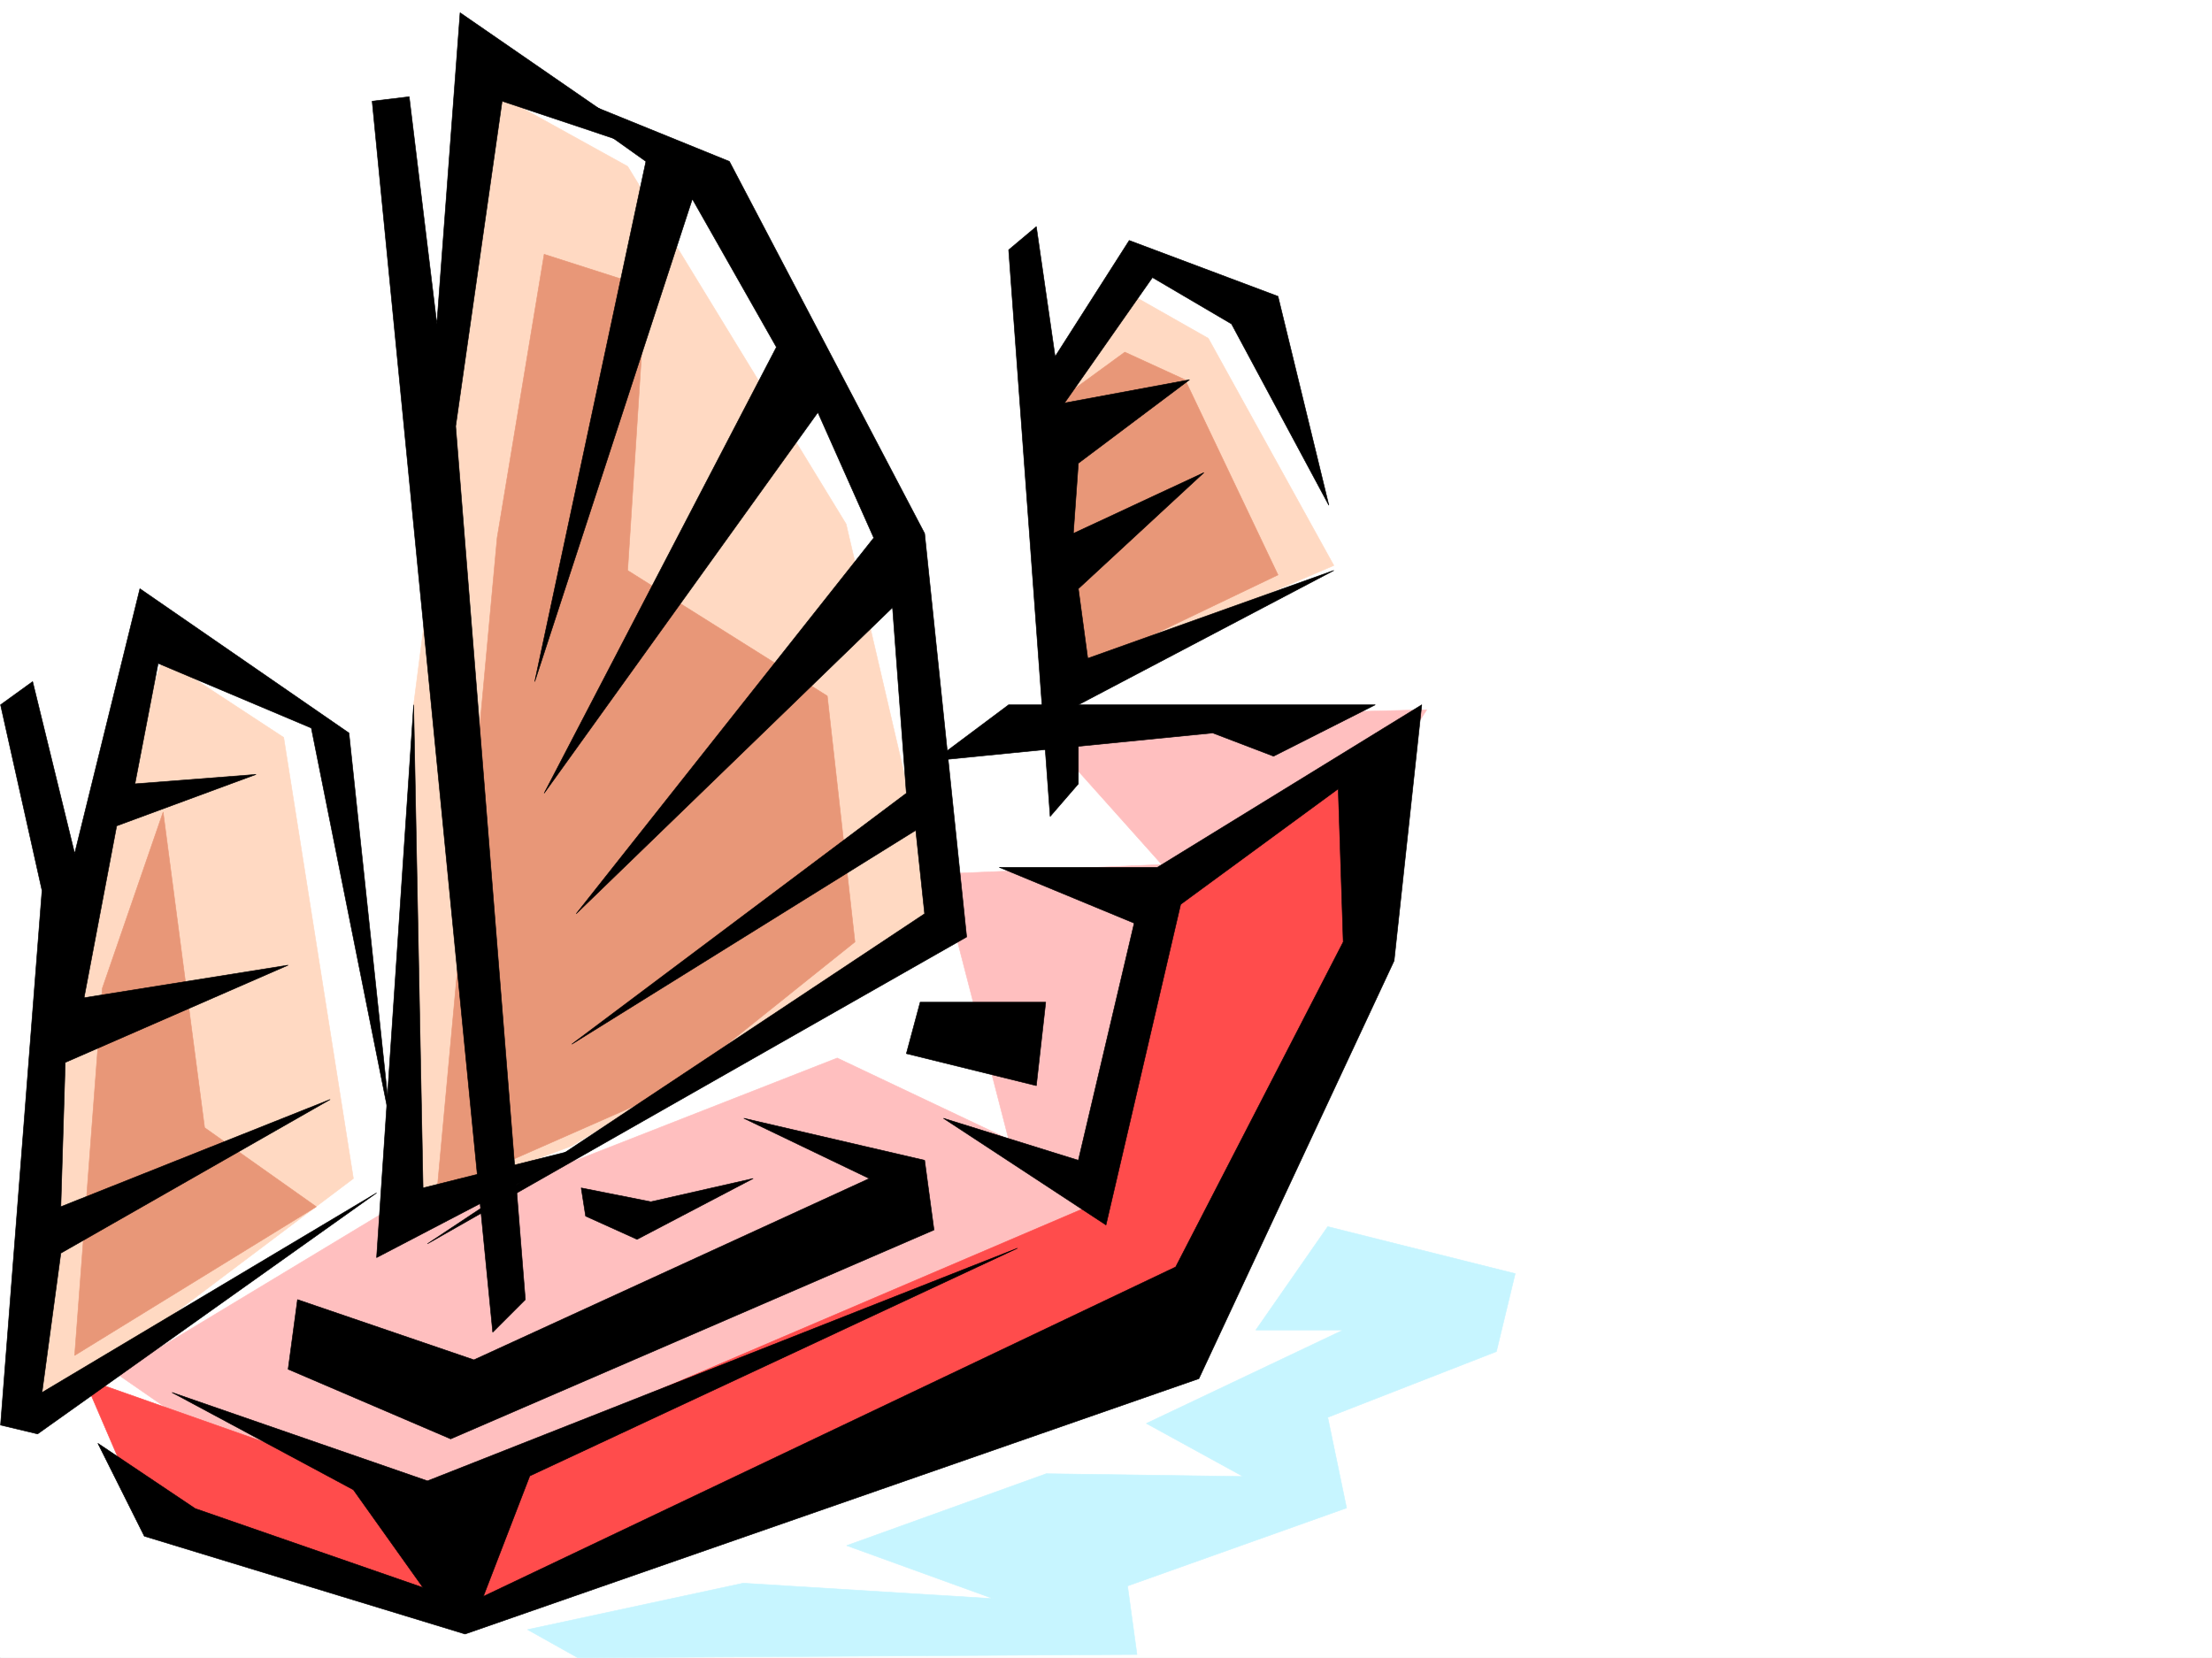 <svg xmlns="http://www.w3.org/2000/svg" width="2997.016" height="2246.668"><rect width="100%" height="100%" fill="#333333" stroke="none"/><defs><clipPath id="a"><path d="M0 0h2997v2244.137H0Zm0 0"/></clipPath></defs><path fill="#fff" d="M0 2246.297h2997.016V0H0Zm0 0"/><g clip-path="url(#a)" transform="translate(0 2.16)"><path fill="#fff" fill-rule="evenodd" stroke="#fff" stroke-linecap="square" stroke-linejoin="bevel" stroke-miterlimit="10" stroke-width=".743" d="M.742 2244.137h2995.531V-2.16H.743Zm0 0"/></g><path fill="#fff" fill-rule="evenodd" stroke="#fff" stroke-linecap="square" stroke-linejoin="bevel" stroke-miterlimit="10" stroke-width=".743" d="m1553.207 883.816 262.246-110.105-92.902-351.274-156.598-68.152L1425.82 510.84l8.993 351.277zm0 0"/><path fill="#fff" fill-rule="evenodd" stroke="#fff" stroke-linecap="square" stroke-linejoin="bevel" stroke-miterlimit="10" stroke-width=".743" d="m1278.219 1027.625-47.196-296.57-265.996-499.621L655.59 83.91l-71.906 474.086L545.445 1531l-88.406-528.828-241.988-140.055-152.102 999.16L245 2056.035l512.484 46.45 808.47-292.114 292.194-507.832-4.496-292.117zm0 0"/><path fill="#ffd9c2" fill-rule="evenodd" stroke="#ffd9c2" stroke-linecap="square" stroke-linejoin="bevel" stroke-miterlimit="10" stroke-width=".743" d="M221.031 892.066 384.351 999.2l94.43 597.684-434.558 327.344L75.66 1295.03zM667.594 124.34 560.46 954.98l-6.024 680.102 220.29-82.383 497.507-301.851-125.863-540.793-295.984-484.606Zm869.113 277.14 100.41 56.93 170.086 307.832-352.918 151.317-43.441-384.274zm0 0"/><path fill="#e89778" fill-rule="evenodd" stroke="#e89778" stroke-linecap="square" stroke-linejoin="bevel" stroke-miterlimit="10" stroke-width=".743" d="m221.031 1100.313-82.422 238.94-37.457 497.313 327.422-201.484-151.355-107.094zM737.27 344.55l-63.696 384.235-81.68 887.57 314.72-138.57 251.722-201.484-37.457-333.285-270.492-170.047 24.75-384.239ZM1524 477.137l81.64 37.418 125.903 264.433-289.223 138.57-12.746-371.527zm0 0"/><path fill="#ffbfbf" fill-rule="evenodd" stroke="#ffbfbf" stroke-linecap="square" stroke-linejoin="bevel" stroke-miterlimit="10" stroke-width=".743" d="m158.082 1861.277 364.879-220.172 257.75-68.933 353.66-138.57 232.254 110.105-92.902-359.523 300.441-12.708-176.066-197.027 534.968-12.707-528.945 817.895-818.207 377.511zm0 0"/><path fill="#ff4c4c" fill-rule="evenodd" stroke="#ff4c4c" stroke-linecap="square" stroke-linejoin="bevel" stroke-miterlimit="10" stroke-width=".743" d="m113.898 1868.043 446.563 157.297 913.336-390.258 106.39-428.418L1882.86 999.2l-19.468 302.598-263.73 509.316-969.524 377.508-440.578-144.55zm0 0"/><path fill-rule="evenodd" stroke="#000" stroke-linecap="square" stroke-linejoin="bevel" stroke-miterlimit="10" stroke-width=".743" d="m101.152 1156.46-56.93-232.917L.743 954.98l56.188 251.684-56.188 724.29 50.207 12.003 459.305-326.602L56.93 1886.77l25.492-188.774 364.883-208.207-364.883 145.293 5.984-195.5 301.969-131.805-276.477 44.184 44.184-232.918 188.813-69.676-164.063 12.746 31.438-163.281 207.543 87.621 107.171 535.555-56.187-528.828-283.238-195.5zm131.883 730.31 346.152 119.843 799.438-315.343-660.828 308.578-62.95 163.28 938.048-446.401 227.054-440.426-6.765-207.465-213.524 156.559-101.152 434.402-220.29-144.555 182.833 56.93 75.656-321.324-182.793-75.657h214.27l358.156-220.21-37.457 346.816-264.512 566.246-994.234 346.035-434.598-132.59-62.91-125.824 131.844 88.406 308.695 107.094-94.387-132.586zm0 0"/><path fill-rule="evenodd" stroke="#000" stroke-linecap="square" stroke-linejoin="bevel" stroke-miterlimit="10" stroke-width=".743" d="m1252.766 722.805 56.93 546.773-730.509 415.711 673.579-447.187-12.004-113.079-466.035 289.848 453.289-340.05-18.73-251.65-428.575 414.93 403.121-509.316-75.7-170.008L737.27 1074.82l314.675-604.445-113.898-200.742-213.524 653.91 150.614-704.816L724.523 111.59l263.73 107.137Zm170.082 383.492-56.223-767.73 37.496-31.477 25.453 176.031 100.41-157.3 201.559 75.66 68.895 283.12-131.844-245.663-107.137-62.954-119.137 170.047 169.344-31.476-150.613 113.117-6.766 95.133 176.848-82.387L1461.05 797.68l12.746 94.386 333.406-119.097L1461.05 954.98v107.133zm0 0"/><path fill-rule="evenodd" stroke="#000" stroke-linecap="square" stroke-linejoin="bevel" stroke-miterlimit="10" stroke-width=".743" d="m1265.473 1030.637 101.152-75.657h496.766l-137.868 69.676-82.425-31.476zm-358.86-817.934L623.371 17.243l-31.476 421.694-37.458-307.875-50.203 6.024 163.36 1668.043 44.183-44.184-94.386-1183.437 62.949-440.422zm0 0"/><path fill-rule="evenodd" stroke="#000" stroke-linecap="square" stroke-linejoin="bevel" stroke-miterlimit="10" stroke-width=".743" d="m560.46 954.98-50.206 749.036 289.965-151.317-227.051 56.93zm-157.378 805.965 239.02 81.64 535.707-245.702-170.047-81.64 245.004 56.929 12.707 94.387-654.848 283.125-220.25-94.387zm843.66-403.004-18.726 69.68 176.105 43.438 12.707-113.118zm0 0"/><path fill-rule="evenodd" stroke="#000" stroke-linecap="square" stroke-linejoin="bevel" stroke-miterlimit="10" stroke-width=".743" d="m793.457 1647.832-5.984-38.203 94.39 18.73 138.61-31.476-157.34 82.422zm0 0"/><path fill="#c7f5ff" fill-rule="evenodd" stroke="#c7f5ff" stroke-linecap="square" stroke-linejoin="bevel" stroke-miterlimit="10" stroke-width=".743" d="m782.977 2246.297 757.484-4.5-12.746-92.86 296.73-105.648-25.492-122.812 228.54-89.149 25.452-105.61-253.992-63.656-97.398 140.06h118.394l-266.742 126.605 131.105 71.902-266.742-3.754-270.453 97.36 198.547 71.906-338.684-20.957-292.195 62.91zm0 0"/></svg>
